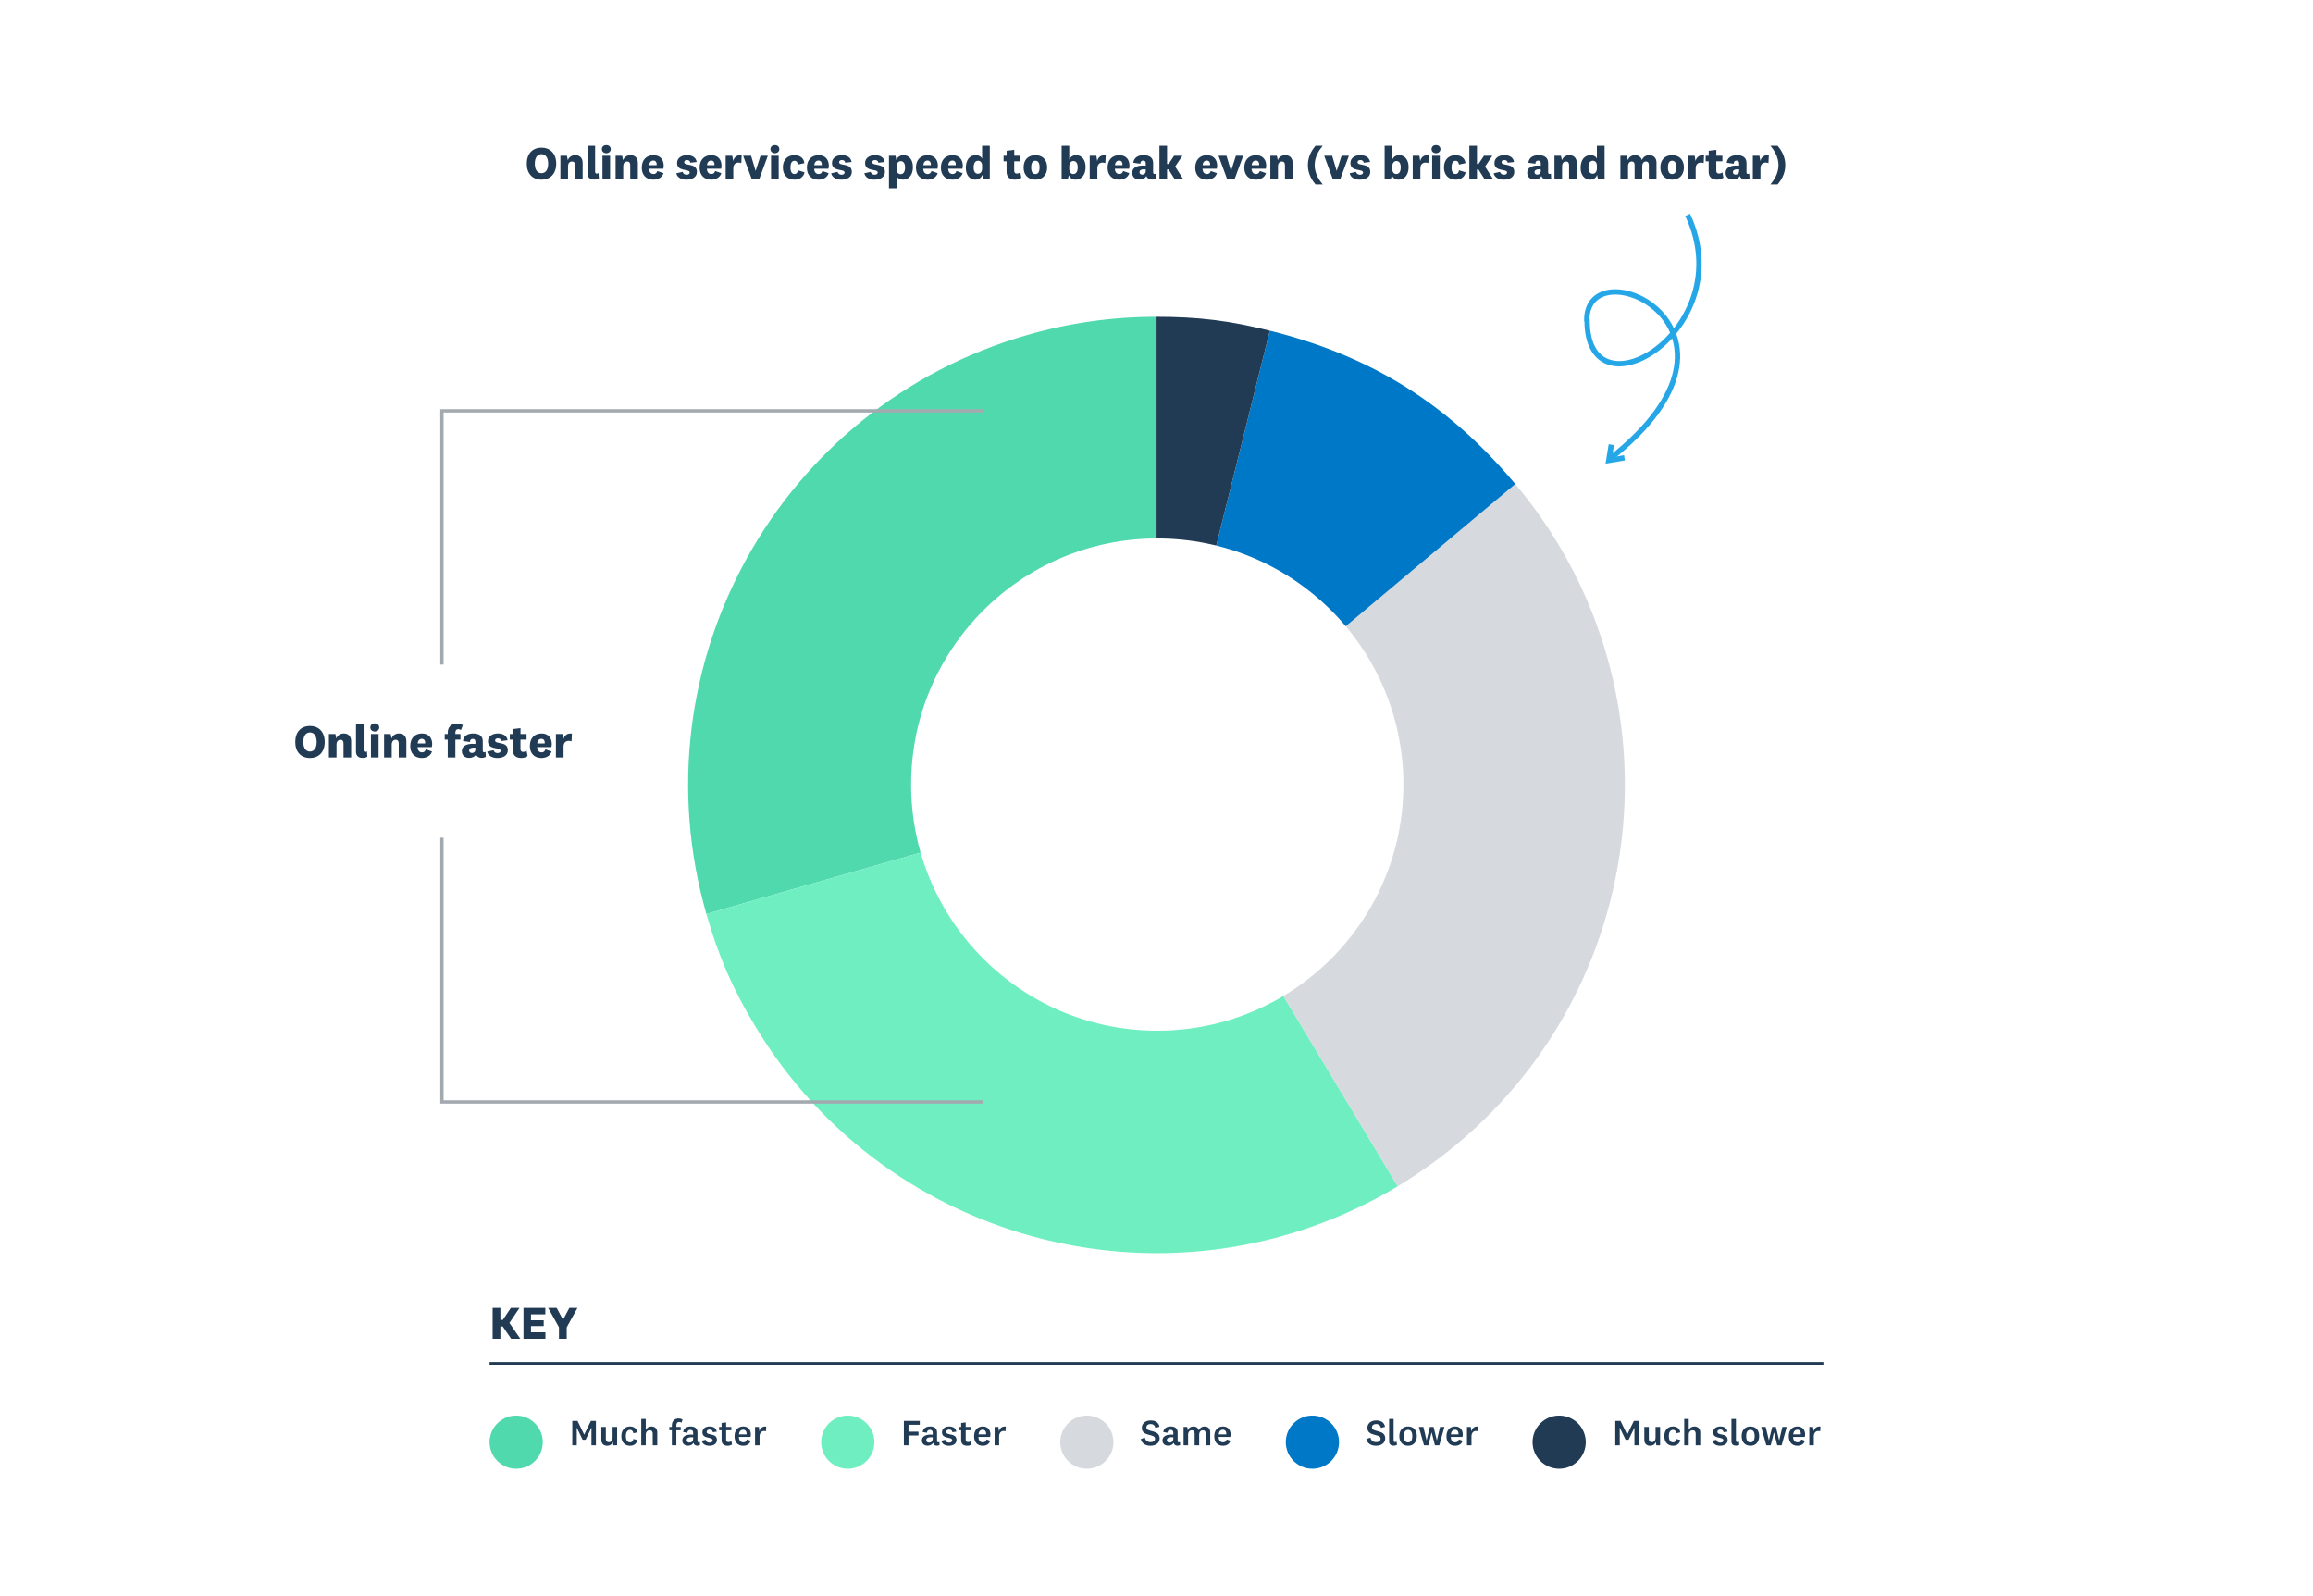 <svg width="1200" height="828" viewBox="0 0 1200 828" fill="none" xmlns="http://www.w3.org/2000/svg">
<rect width="1200" height="828" fill="white"/>
<g filter="url(#filter0_d_70_97)">
<path d="M600.028 403.884L366.475 470.837C329.487 341.895 404.07 207.387 533.058 170.409C554.825 164.128 577.372 160.96 600.028 161V403.884Z" fill="#51D9AE"/>
<path d="M600.029 403.883L725.166 612.082C610.146 681.172 460.877 643.967 391.766 528.982C379.95 509.327 372.8 492.891 366.477 470.836L600.029 403.883Z" fill="#6FEFC1"/>
<path d="M600.029 403.883L786.152 247.758C872.405 350.517 858.996 503.722 756.206 589.949C746.424 598.088 736.049 605.486 725.167 612.083L600.029 403.883Z" fill="#D6DADE"/>
<path fill-rule="evenodd" clip-rule="evenodd" d="M600.029 403.883L658.809 168.208C711.408 181.317 751.304 206.24 786.152 247.758L600.029 403.883Z" fill="#0078C8"/>
<path fill-rule="evenodd" clip-rule="evenodd" d="M600.029 403.883V161C621.632 161 637.844 162.991 658.809 168.215L600.029 403.883Z" fill="#213B55"/>
</g>
<path d="M269.936 694.558L264.296 686.326L269.528 678.526H265.04L260.864 684.766H259.616V678.526H255.584V694.558H259.616V688.15H260.816L265.184 694.558H269.936ZM282.968 691.198H275.48V687.982H282.08V684.958H275.48V681.886H282.92V678.526H271.592V694.558H282.968V691.198ZM292.085 684.67L288.797 678.526H284.405L289.997 688.606V694.558H294.029V688.606L299.597 678.526H295.397L292.133 684.67H292.085Z" fill="#213B55"/>
<path d="M280.919 76.615C276.263 76.615 273.287 79.783 273.287 84.919C273.287 90.055 276.263 93.223 280.919 93.223C285.575 93.223 288.575 90.055 288.575 84.919C288.575 79.783 285.575 76.615 280.919 76.615ZM280.919 79.975C283.151 79.975 284.399 81.895 284.399 84.919C284.399 87.943 283.151 89.863 280.919 89.863C278.687 89.863 277.463 87.943 277.463 84.919C277.463 81.895 278.687 79.975 280.919 79.975ZM294.124 80.791H290.74V92.935H294.7V86.359C294.7 84.511 295.636 83.791 296.74 83.791C297.892 83.791 298.324 84.511 298.324 85.711V92.935H302.284V84.439C302.284 81.847 300.676 80.503 298.492 80.503C296.668 80.503 295.204 81.439 294.604 83.119L294.124 80.791ZM310.51 89.767C310.198 89.983 309.934 90.079 309.598 90.079C309.046 90.079 308.758 89.767 308.758 89.047V75.607H304.798V89.911C304.798 92.359 306.43 93.175 308.134 93.175C309.238 93.175 310.15 92.911 310.702 92.575L310.51 89.767ZM316.857 77.383C316.857 76.015 315.753 75.247 314.553 75.247C313.353 75.247 312.249 76.015 312.249 77.383C312.249 78.727 313.353 79.495 314.553 79.495C315.753 79.495 316.857 78.727 316.857 77.383ZM312.561 80.791V92.935H316.521V80.791H312.561ZM322.765 80.791H319.381V92.935H323.341V86.359C323.341 84.511 324.277 83.791 325.381 83.791C326.533 83.791 326.965 84.511 326.965 85.711V92.935H330.925V84.439C330.925 81.847 329.317 80.503 327.133 80.503C325.309 80.503 323.845 81.439 323.245 83.119L322.765 80.791ZM339.03 90.295C337.686 90.295 336.774 89.287 336.75 87.559H344.118C344.238 87.151 344.334 86.455 344.334 85.951C344.334 82.951 342.606 80.503 339.054 80.503C335.262 80.503 332.958 83.023 332.958 86.983C332.958 90.895 335.31 93.223 338.958 93.223C341.31 93.223 343.494 92.191 344.238 89.839L341.022 88.735C340.71 89.815 340.014 90.295 339.03 90.295ZM336.798 85.687C336.918 84.199 337.734 83.287 338.958 83.287C340.086 83.287 340.686 84.151 340.686 85.135C340.686 85.327 340.686 85.519 340.638 85.687H336.798ZM350.858 89.911C351.386 92.143 353.498 93.223 356.138 93.223C359.306 93.223 361.562 91.807 361.562 89.167C361.562 84.319 354.962 86.311 354.962 84.175C354.962 83.455 355.514 83.023 356.426 83.023C357.458 83.023 358.058 83.575 358.154 84.415L361.442 84.031C361.082 81.775 359.282 80.503 356.402 80.503C353.57 80.503 351.266 81.919 351.266 84.583C351.266 89.287 357.818 87.391 357.818 89.503C357.818 90.271 357.17 90.655 356.162 90.655C355.154 90.655 354.338 90.055 354.17 89.167L350.858 89.911ZM369.03 90.295C367.686 90.295 366.774 89.287 366.75 87.559H374.118C374.238 87.151 374.334 86.455 374.334 85.951C374.334 82.951 372.606 80.503 369.054 80.503C365.262 80.503 362.958 83.023 362.958 86.983C362.958 90.895 365.31 93.223 368.958 93.223C371.31 93.223 373.494 92.191 374.238 89.839L371.022 88.735C370.71 89.815 370.014 90.295 369.03 90.295ZM366.798 85.687C366.918 84.199 367.734 83.287 368.958 83.287C370.086 83.287 370.686 84.151 370.686 85.135C370.686 85.327 370.686 85.519 370.638 85.687H366.798ZM384.779 80.599C382.475 80.191 380.843 81.487 380.363 83.551L379.907 80.791H376.475V92.935H380.435V87.343C380.435 85.279 381.635 84.343 383.075 84.343C383.651 84.343 384.203 84.439 384.587 84.607L384.779 80.599ZM391.998 88.615L389.67 80.791H385.542L390.006 92.935H393.894L398.358 80.791H394.566L392.046 88.615H391.998ZM404.325 77.383C404.325 76.015 403.221 75.247 402.021 75.247C400.821 75.247 399.717 76.015 399.717 77.383C399.717 78.727 400.821 79.495 402.021 79.495C403.221 79.495 404.325 78.727 404.325 77.383ZM400.029 80.791V92.935H403.989V80.791H400.029ZM406.154 86.863C406.154 90.823 408.53 93.223 412.226 93.223C414.938 93.223 416.93 91.783 417.386 89.407L413.954 88.351C413.834 89.575 413.186 90.295 412.202 90.295C410.786 90.295 410.09 89.047 410.09 86.863C410.09 84.799 410.738 83.407 412.202 83.407C413.306 83.407 413.81 84.271 413.906 85.375L417.314 84.631C417.074 82.159 415.154 80.503 412.13 80.503C408.53 80.503 406.154 82.903 406.154 86.863ZM424.694 90.295C423.35 90.295 422.438 89.287 422.414 87.559H429.782C429.902 87.151 429.998 86.455 429.998 85.951C429.998 82.951 428.27 80.503 424.718 80.503C420.926 80.503 418.622 83.023 418.622 86.983C418.622 90.895 420.974 93.223 424.622 93.223C426.974 93.223 429.158 92.191 429.902 89.839L426.686 88.735C426.374 89.815 425.678 90.295 424.694 90.295ZM422.462 85.687C422.582 84.199 423.398 83.287 424.622 83.287C425.75 83.287 426.35 84.151 426.35 85.135C426.35 85.327 426.35 85.519 426.302 85.687H422.462ZM431.225 89.911C431.753 92.143 433.865 93.223 436.505 93.223C439.673 93.223 441.929 91.807 441.929 89.167C441.929 84.319 435.329 86.311 435.329 84.175C435.329 83.455 435.881 83.023 436.793 83.023C437.825 83.023 438.425 83.575 438.521 84.415L441.809 84.031C441.449 81.775 439.649 80.503 436.769 80.503C433.937 80.503 431.633 81.919 431.633 84.583C431.633 89.287 438.185 87.391 438.185 89.503C438.185 90.271 437.537 90.655 436.529 90.655C435.521 90.655 434.705 90.055 434.537 89.167L431.225 89.911ZM448.405 89.911C448.933 92.143 451.045 93.223 453.685 93.223C456.853 93.223 459.109 91.807 459.109 89.167C459.109 84.319 452.509 86.311 452.509 84.175C452.509 83.455 453.061 83.023 453.973 83.023C455.005 83.023 455.605 83.575 455.701 84.415L458.989 84.031C458.629 81.775 456.829 80.503 453.949 80.503C451.117 80.503 448.813 81.919 448.813 84.583C448.813 89.287 455.365 87.391 455.365 89.503C455.365 90.271 454.717 90.655 453.709 90.655C452.701 90.655 451.885 90.055 451.717 89.167L448.405 89.911ZM465.161 86.431C465.161 84.583 466.145 83.599 467.297 83.599C468.689 83.599 469.553 84.703 469.553 86.863C469.553 89.119 468.713 90.367 467.249 90.367C466.121 90.367 465.161 89.551 465.161 87.823V86.431ZM464.585 80.791H461.201V97.687H465.161V91.447C465.689 92.479 466.889 93.223 468.497 93.223C471.545 93.223 473.633 90.727 473.633 86.695C473.633 83.047 471.809 80.503 468.713 80.503C466.913 80.503 465.497 81.583 465.041 83.023L464.585 80.791ZM481.272 90.295C479.928 90.295 479.016 89.287 478.992 87.559H486.36C486.48 87.151 486.576 86.455 486.576 85.951C486.576 82.951 484.848 80.503 481.296 80.503C477.504 80.503 475.2 83.023 475.2 86.983C475.2 90.895 477.552 93.223 481.2 93.223C483.552 93.223 485.736 92.191 486.48 89.839L483.264 88.735C482.952 89.815 482.256 90.295 481.272 90.295ZM479.04 85.687C479.16 84.199 479.976 83.287 481.2 83.287C482.328 83.287 482.928 84.151 482.928 85.135C482.928 85.327 482.928 85.519 482.88 85.687H479.04ZM494.21 90.295C492.866 90.295 491.954 89.287 491.93 87.559H499.298C499.418 87.151 499.514 86.455 499.514 85.951C499.514 82.951 497.786 80.503 494.234 80.503C490.442 80.503 488.138 83.023 488.138 86.983C488.138 90.895 490.49 93.223 494.138 93.223C496.49 93.223 498.674 92.191 499.418 89.839L496.202 88.735C495.89 89.815 495.194 90.295 494.21 90.295ZM491.978 85.687C492.098 84.199 492.914 83.287 494.138 83.287C495.266 83.287 495.866 84.151 495.866 85.135C495.866 85.327 495.866 85.519 495.818 85.687H491.978ZM509.523 87.343C509.523 89.239 508.539 90.151 507.363 90.151C505.995 90.151 505.131 89.047 505.131 86.983C505.131 84.583 505.995 83.383 507.435 83.383C508.491 83.383 509.523 84.199 509.523 85.903V87.343ZM510.075 92.935H513.507V75.607H509.523V82.351C509.091 81.247 507.891 80.503 506.187 80.503C503.139 80.503 501.075 82.879 501.075 87.127C501.075 90.991 503.235 93.223 505.947 93.223C507.699 93.223 509.115 92.359 509.619 90.703L510.075 92.935ZM529.373 89.431C528.749 89.863 528.197 90.055 527.549 90.055C526.685 90.055 526.181 89.599 526.181 88.591V83.695H529.349V80.791H526.205V77.743L522.245 78.223V80.791H520.661V83.695H522.221V89.119C522.221 91.975 523.997 93.223 526.565 93.223C527.837 93.223 529.013 92.863 529.877 92.215L529.373 89.431ZM543.268 86.863C543.268 82.783 540.796 80.503 537.172 80.503C533.524 80.503 531.052 82.783 531.052 86.863C531.052 90.919 533.524 93.223 537.172 93.223C540.796 93.223 543.268 90.919 543.268 86.863ZM539.332 86.863C539.332 89.095 538.66 90.319 537.172 90.319C535.66 90.319 534.988 89.095 534.988 86.863C534.988 84.631 535.66 83.383 537.172 83.383C538.66 83.383 539.332 84.631 539.332 86.863ZM554.739 75.607H550.779V92.935H554.019L554.523 90.895C555.027 92.359 556.371 93.223 558.027 93.223C561.123 93.223 563.211 90.727 563.211 86.695C563.211 83.047 561.387 80.503 558.291 80.503C556.587 80.503 555.219 81.439 554.739 82.879V75.607ZM554.739 86.383C554.739 84.487 555.723 83.527 556.875 83.527C558.267 83.527 559.131 84.631 559.131 86.791C559.131 89.071 558.291 90.295 556.827 90.295C555.699 90.295 554.739 89.479 554.739 87.607V86.383ZM573.661 80.599C571.357 80.191 569.725 81.487 569.245 83.551L568.789 80.791H565.357V92.935H569.317V87.343C569.317 85.279 570.517 84.343 571.957 84.343C572.533 84.343 573.085 84.439 573.469 84.607L573.661 80.599ZM580.694 90.295C579.35 90.295 578.438 89.287 578.414 87.559H585.782C585.902 87.151 585.998 86.455 585.998 85.951C585.998 82.951 584.27 80.503 580.718 80.503C576.926 80.503 574.622 83.023 574.622 86.983C574.622 90.895 576.974 93.223 580.622 93.223C582.974 93.223 585.158 92.191 585.902 89.839L582.686 88.735C582.374 89.815 581.678 90.295 580.694 90.295ZM578.462 85.687C578.582 84.199 579.398 83.287 580.622 83.287C581.75 83.287 582.35 84.151 582.35 85.135C582.35 85.327 582.35 85.519 582.302 85.687H578.462ZM598.243 84.583C598.243 82.015 596.683 80.503 593.227 80.503C590.155 80.503 588.211 82.015 587.995 84.439L591.619 84.943C591.619 83.911 592.123 83.311 593.059 83.311C593.971 83.311 594.427 83.839 594.427 84.727V85.951C594.019 85.927 593.395 85.879 592.915 85.879C589.483 85.879 587.395 87.223 587.395 89.647C587.395 91.879 588.955 93.175 591.235 93.175C592.843 93.175 594.235 92.455 594.739 91.279C594.835 91.591 594.955 91.855 595.147 92.071C595.675 92.767 596.539 93.175 597.643 93.175C598.459 93.175 599.275 92.959 599.827 92.575L599.683 90.007C599.491 90.175 599.275 90.271 599.011 90.271C598.579 90.271 598.243 90.031 598.243 89.407V84.583ZM594.427 88.615C594.427 90.079 593.515 90.607 592.627 90.607C591.715 90.607 591.187 90.103 591.187 89.335C591.187 88.351 592.003 87.847 593.587 87.847C593.899 87.847 594.211 87.871 594.427 87.895V88.615ZM609.681 86.407L613.449 80.791H609.129L606.273 85.063H605.481V75.607H601.521V92.935H605.481V87.919H606.249L609.393 92.935H613.833L609.681 86.407ZM626.163 90.295C624.819 90.295 623.907 89.287 623.883 87.559H631.251C631.371 87.151 631.467 86.455 631.467 85.951C631.467 82.951 629.739 80.503 626.187 80.503C622.395 80.503 620.091 83.023 620.091 86.983C620.091 90.895 622.443 93.223 626.091 93.223C628.443 93.223 630.627 92.191 631.371 89.839L628.155 88.735C627.843 89.815 627.147 90.295 626.163 90.295ZM623.931 85.687C624.051 84.199 624.867 83.287 626.091 83.287C627.219 83.287 627.819 84.151 627.819 85.135C627.819 85.327 627.819 85.519 627.771 85.687H623.931ZM638.631 88.615L636.303 80.791H632.175L636.639 92.935H640.527L644.991 80.791H641.199L638.679 88.615H638.631ZM651.616 90.295C650.272 90.295 649.36 89.287 649.336 87.559H656.704C656.824 87.151 656.92 86.455 656.92 85.951C656.92 82.951 655.192 80.503 651.64 80.503C647.848 80.503 645.544 83.023 645.544 86.983C645.544 90.895 647.896 93.223 651.544 93.223C653.896 93.223 656.08 92.191 656.824 89.839L653.608 88.735C653.296 89.815 652.6 90.295 651.616 90.295ZM649.384 85.687C649.504 84.199 650.32 83.287 651.544 83.287C652.672 83.287 653.272 84.151 653.272 85.135C653.272 85.327 653.272 85.519 653.224 85.687H649.384ZM662.445 80.791H659.061V92.935H663.021V86.359C663.021 84.511 663.957 83.791 665.061 83.791C666.213 83.791 666.645 84.511 666.645 85.711V92.935H670.605V84.439C670.605 81.847 668.997 80.503 666.813 80.503C664.989 80.503 663.525 81.439 662.925 83.119L662.445 80.791ZM678.533 85.663C678.533 90.583 681.053 93.967 682.517 95.719H686.237C684.269 93.343 682.061 89.935 682.061 85.663C682.061 81.391 684.269 77.983 686.237 75.607H682.517C681.053 77.359 678.533 80.743 678.533 85.663ZM693.451 88.615L691.123 80.791H686.995L691.459 92.935H695.347L699.811 80.791H696.019L693.499 88.615H693.451ZM700.194 89.911C700.722 92.143 702.834 93.223 705.474 93.223C708.642 93.223 710.898 91.807 710.898 89.167C710.898 84.319 704.298 86.311 704.298 84.175C704.298 83.455 704.85 83.023 705.762 83.023C706.794 83.023 707.394 83.575 707.49 84.415L710.778 84.031C710.418 81.775 708.618 80.503 705.738 80.503C702.906 80.503 700.602 81.919 700.602 84.583C700.602 89.287 707.154 87.391 707.154 89.503C707.154 90.271 706.506 90.655 705.498 90.655C704.49 90.655 703.674 90.055 703.506 89.167L700.194 89.911ZM722.317 75.607H718.357V92.935H721.597L722.101 90.895C722.605 92.359 723.949 93.223 725.605 93.223C728.701 93.223 730.789 90.727 730.789 86.695C730.789 83.047 728.965 80.503 725.869 80.503C724.165 80.503 722.797 81.439 722.317 82.879V75.607ZM722.317 86.383C722.317 84.487 723.301 83.527 724.453 83.527C725.845 83.527 726.709 84.631 726.709 86.791C726.709 89.071 725.869 90.295 724.405 90.295C723.277 90.295 722.317 89.479 722.317 87.607V86.383ZM741.24 80.599C738.936 80.191 737.304 81.487 736.824 83.551L736.368 80.791H732.936V92.935H736.896V87.343C736.896 85.279 738.096 84.343 739.536 84.343C740.112 84.343 740.664 84.439 741.048 84.607L741.24 80.599ZM747.31 77.383C747.31 76.015 746.206 75.247 745.006 75.247C743.806 75.247 742.702 76.015 742.702 77.383C742.702 78.727 743.806 79.495 745.006 79.495C746.206 79.495 747.31 78.727 747.31 77.383ZM743.014 80.791V92.935H746.974V80.791H743.014ZM749.138 86.863C749.138 90.823 751.514 93.223 755.21 93.223C757.922 93.223 759.914 91.783 760.37 89.407L756.938 88.351C756.818 89.575 756.17 90.295 755.186 90.295C753.77 90.295 753.074 89.047 753.074 86.863C753.074 84.799 753.722 83.407 755.186 83.407C756.29 83.407 756.794 84.271 756.89 85.375L760.298 84.631C760.058 82.159 758.138 80.503 755.114 80.503C751.514 80.503 749.138 82.903 749.138 86.863ZM770.463 86.407L774.231 80.791H769.911L767.055 85.063H766.263V75.607H762.303V92.935H766.263V87.919H767.031L770.175 92.935H774.615L770.463 86.407ZM774.912 89.911C775.44 92.143 777.552 93.223 780.192 93.223C783.36 93.223 785.616 91.807 785.616 89.167C785.616 84.319 779.016 86.311 779.016 84.175C779.016 83.455 779.568 83.023 780.48 83.023C781.512 83.023 782.112 83.575 782.208 84.415L785.496 84.031C785.136 81.775 783.336 80.503 780.456 80.503C777.624 80.503 775.32 81.919 775.32 84.583C775.32 89.287 781.872 87.391 781.872 89.503C781.872 90.271 781.224 90.655 780.216 90.655C779.208 90.655 778.392 90.055 778.224 89.167L774.912 89.911ZM803.18 84.583C803.18 82.015 801.62 80.503 798.164 80.503C795.092 80.503 793.148 82.015 792.932 84.439L796.556 84.943C796.556 83.911 797.06 83.311 797.996 83.311C798.908 83.311 799.364 83.839 799.364 84.727V85.951C798.956 85.927 798.332 85.879 797.852 85.879C794.42 85.879 792.332 87.223 792.332 89.647C792.332 91.879 793.892 93.175 796.172 93.175C797.78 93.175 799.172 92.455 799.676 91.279C799.772 91.591 799.892 91.855 800.084 92.071C800.612 92.767 801.476 93.175 802.58 93.175C803.396 93.175 804.212 92.959 804.764 92.575L804.62 90.007C804.428 90.175 804.212 90.271 803.948 90.271C803.516 90.271 803.18 90.031 803.18 89.407V84.583ZM799.364 88.615C799.364 90.079 798.452 90.607 797.564 90.607C796.652 90.607 796.124 90.103 796.124 89.335C796.124 88.351 796.94 87.847 798.524 87.847C798.836 87.847 799.148 87.871 799.364 87.895V88.615ZM809.843 80.791H806.459V92.935H810.419V86.359C810.419 84.511 811.355 83.791 812.459 83.791C813.611 83.791 814.043 84.511 814.043 85.711V92.935H818.003V84.439C818.003 81.847 816.395 80.503 814.211 80.503C812.387 80.503 810.923 81.439 810.323 83.119L809.843 80.791ZM828.484 87.343C828.484 89.239 827.5 90.151 826.324 90.151C824.956 90.151 824.092 89.047 824.092 86.983C824.092 84.583 824.956 83.383 826.396 83.383C827.452 83.383 828.484 84.199 828.484 85.903V87.343ZM829.036 92.935H832.468V75.607H828.484V82.351C828.052 81.247 826.852 80.503 825.148 80.503C822.1 80.503 820.036 82.879 820.036 87.127C820.036 90.991 822.196 93.223 824.908 93.223C826.66 93.223 828.076 92.359 828.58 90.703L829.036 92.935ZM851.838 83.071C851.358 81.391 849.99 80.503 848.262 80.503C846.558 80.503 845.094 81.415 844.542 83.119L844.062 80.791H840.678V92.935H844.638V86.335C844.638 84.511 845.502 83.791 846.51 83.791C847.662 83.791 848.046 84.487 848.046 85.687V92.935H852.006V86.335C852.006 84.511 852.894 83.791 853.878 83.791C855.054 83.791 855.414 84.487 855.414 85.687V92.935H859.398V84.391C859.398 81.799 857.79 80.503 855.63 80.503C853.902 80.503 852.438 81.439 851.838 83.071ZM873.62 86.863C873.62 82.783 871.148 80.503 867.524 80.503C863.876 80.503 861.404 82.783 861.404 86.863C861.404 90.919 863.876 93.223 867.524 93.223C871.148 93.223 873.62 90.919 873.62 86.863ZM869.684 86.863C869.684 89.095 869.012 90.319 867.524 90.319C866.012 90.319 865.34 89.095 865.34 86.863C865.34 84.631 866.012 83.383 867.524 83.383C869.012 83.383 869.684 84.631 869.684 86.863ZM884.068 80.599C881.764 80.191 880.132 81.487 879.652 83.551L879.196 80.791H875.764V92.935H879.724V87.343C879.724 85.279 880.924 84.343 882.364 84.343C882.94 84.343 883.492 84.439 883.876 84.607L884.068 80.599ZM893.615 89.431C892.991 89.863 892.439 90.055 891.791 90.055C890.927 90.055 890.423 89.599 890.423 88.591V83.695H893.591V80.791H890.447V77.743L886.487 78.223V80.791H884.903V83.695H886.463V89.119C886.463 91.975 888.239 93.223 890.807 93.223C892.079 93.223 893.255 92.863 894.119 92.215L893.615 89.431ZM906.094 84.583C906.094 82.015 904.534 80.503 901.078 80.503C898.006 80.503 896.062 82.015 895.846 84.439L899.47 84.943C899.47 83.911 899.974 83.311 900.91 83.311C901.822 83.311 902.278 83.839 902.278 84.727V85.951C901.87 85.927 901.246 85.879 900.766 85.879C897.334 85.879 895.246 87.223 895.246 89.647C895.246 91.879 896.806 93.175 899.086 93.175C900.694 93.175 902.086 92.455 902.59 91.279C902.686 91.591 902.806 91.855 902.998 92.071C903.526 92.767 904.39 93.175 905.494 93.175C906.31 93.175 907.126 92.959 907.678 92.575L907.534 90.007C907.342 90.175 907.126 90.271 906.862 90.271C906.43 90.271 906.094 90.031 906.094 89.407V84.583ZM902.278 88.615C902.278 90.079 901.366 90.607 900.478 90.607C899.566 90.607 899.038 90.103 899.038 89.335C899.038 88.351 899.854 87.847 901.438 87.847C901.75 87.847 902.062 87.871 902.278 87.895V88.615ZM917.677 80.599C915.373 80.191 913.741 81.487 913.261 83.551L912.805 80.791H909.373V92.935H913.333V87.343C913.333 85.279 914.533 84.343 915.973 84.343C916.549 84.343 917.101 84.439 917.485 84.607L917.677 80.599ZM922.235 75.607H918.515C920.483 77.983 922.691 81.391 922.691 85.663C922.691 89.935 920.483 93.343 918.515 95.719H922.235C923.699 93.967 926.219 90.583 926.219 85.663C926.219 80.743 923.699 77.359 922.235 75.607Z" fill="#213B55"/>
<line x1="254" y1="707.31" x2="946" y2="707.31" stroke="#213B55" stroke-width="1.381"/>
<path d="M875.54 111.464C903.456 170.749 823.386 218.64 823.386 166.177L823.236 166.027C823.236 127.279 920.415 170.749 835.468 237.827" stroke="#25A7E7" stroke-width="2.761" stroke-miterlimit="10"/>
<path d="M835.965 230.67L834.651 238.851L842.798 237.504" stroke="#25A7E7" stroke-width="2.761" stroke-miterlimit="10"/>
<g filter="url(#filter1_d_70_97)">
<circle cx="267.805" cy="744.641" r="13.805" fill="#51D9AE"/>
</g>
<path d="M306.835 740.697H306.873L306.854 743.11V749.836H309.172V737.144H306.569L303.111 744.25H303.073L299.615 737.144H296.917V749.836H299.235V743.11L299.216 740.697H299.254L302.275 746.948H303.814L306.835 740.697ZM318.211 749.836H320.168V740.279H317.812V745.675C317.812 747.442 316.938 748.202 315.855 748.202C314.867 748.202 314.316 747.556 314.316 746.454V740.279H311.979V746.986C311.979 749.076 313.366 750.064 314.943 750.064C316.406 750.064 317.489 749.399 317.926 748.05L318.211 749.836ZM322.357 745.067C322.357 748.183 324.124 750.064 326.879 750.064C328.912 750.064 330.337 748.943 330.66 747.081L328.589 746.53C328.494 747.575 327.867 748.297 326.879 748.297C325.416 748.297 324.694 747.024 324.694 745.067C324.694 743.129 325.416 741.818 326.86 741.818C327.924 741.818 328.494 742.597 328.57 743.566L330.622 743.129C330.432 741.286 329.007 740.051 326.841 740.051C324.124 740.051 322.357 741.932 322.357 745.067ZM335.025 736.118H332.688V749.836H335.025V744.478C335.025 742.711 335.956 742.027 337.077 742.027C338.16 742.027 338.635 742.73 338.635 743.794V749.836H340.991V743.148C340.991 741.153 339.756 740.051 338.008 740.051C336.678 740.051 335.576 740.678 335.025 741.875V736.118ZM348.561 742.027V749.836H350.898V742.027H353.159V740.279H350.898V739.481C350.898 738.36 351.392 737.695 352.342 737.695C352.874 737.695 353.197 737.828 353.558 738.132L354.128 736.441C353.539 736.118 352.893 735.89 352.057 735.89C349.986 735.89 348.561 737.277 348.561 739.462V740.279H347.25V742.027H348.561ZM361.857 743.129C361.857 741.115 360.622 740.051 358.247 740.051C356.119 740.051 354.618 741.115 354.428 742.958L356.632 743.3C356.651 742.369 357.145 741.799 358.133 741.799C359.121 741.799 359.615 742.35 359.615 743.262V744.326C359.273 744.288 358.855 744.269 358.57 744.269C355.587 744.269 353.991 745.409 353.991 747.309C353.991 749.038 355.245 750.026 356.993 750.026C358.228 750.026 359.368 749.475 359.748 748.468C359.824 748.734 359.919 748.962 360.033 749.171C360.394 749.722 361.002 750.026 361.8 750.026C362.294 750.026 362.826 749.893 363.168 749.665L363.073 748.069C362.94 748.183 362.731 748.259 362.522 748.259C362.123 748.259 361.857 748.069 361.857 747.518V743.129ZM359.615 746.34C359.615 747.841 358.665 748.43 357.715 748.43C356.803 748.43 356.271 747.917 356.271 747.157C356.271 746.112 357.164 745.618 358.836 745.618C359.121 745.618 359.406 745.656 359.615 745.675V746.34ZM364.062 747.442C364.404 749.152 366 750.064 368.033 750.064C370.294 750.064 371.947 749 371.947 747.043C371.947 743.205 366.627 744.972 366.627 742.882C366.627 742.103 367.197 741.647 368.147 741.647C369.173 741.647 369.724 742.198 369.8 743.015L371.833 742.768C371.605 741.02 370.313 740.051 368.128 740.051C366.057 740.051 364.423 741.153 364.423 743.091C364.423 746.815 369.724 745.143 369.724 747.252C369.724 748.05 369.059 748.449 368.052 748.449C367.026 748.449 366.228 747.841 366.095 746.948L364.062 747.442ZM379.461 747.651C378.929 747.993 378.511 748.145 377.941 748.145C377.2 748.145 376.725 747.765 376.725 746.853V742.027H379.404V740.279H376.725V737.942L374.369 738.246V740.279H373.077V742.027H374.369V747.138C374.369 749.152 375.604 750.064 377.504 750.064C378.34 750.064 379.176 749.817 379.784 749.38L379.461 747.651ZM385.605 748.278C384.218 748.278 383.382 747.233 383.325 745.466H389.367C389.462 745.2 389.557 744.687 389.557 744.193C389.557 741.875 388.208 740.051 385.605 740.051C382.831 740.051 381.083 742.008 381.083 745.124C381.083 748.278 382.831 750.064 385.586 750.064C387.353 750.064 388.949 749.285 389.462 747.423L387.524 746.796C387.258 747.841 386.574 748.278 385.605 748.278ZM383.363 744.174C383.515 742.654 384.313 741.742 385.567 741.742C386.726 741.742 387.334 742.635 387.334 743.699C387.334 743.832 387.334 744.022 387.315 744.174H383.363ZM397.524 740.127C395.719 739.785 394.37 740.925 393.971 742.597L393.705 740.279H391.729V749.836H394.066V745.219C394.066 743.357 395.092 742.388 396.422 742.388C396.764 742.388 397.163 742.445 397.391 742.521L397.524 740.127Z" fill="#213B55"/>
<g filter="url(#filter2_d_70_97)">
<circle cx="439.831" cy="744.641" r="13.805" fill="#6FEFC1"/>
</g>
<path d="M471.336 749.836V744.725H476.523V742.749H471.336V739.177H477.188V737.144H468.942V749.836H471.336ZM486.141 743.129C486.141 741.115 484.906 740.051 482.531 740.051C480.403 740.051 478.902 741.115 478.712 742.958L480.916 743.3C480.935 742.369 481.429 741.799 482.417 741.799C483.405 741.799 483.899 742.35 483.899 743.262V744.326C483.557 744.288 483.139 744.269 482.854 744.269C479.871 744.269 478.275 745.409 478.275 747.309C478.275 749.038 479.529 750.026 481.277 750.026C482.512 750.026 483.652 749.475 484.032 748.468C484.108 748.734 484.203 748.962 484.317 749.171C484.678 749.722 485.286 750.026 486.084 750.026C486.578 750.026 487.11 749.893 487.452 749.665L487.357 748.069C487.224 748.183 487.015 748.259 486.806 748.259C486.407 748.259 486.141 748.069 486.141 747.518V743.129ZM483.899 746.34C483.899 747.841 482.949 748.43 481.999 748.43C481.087 748.43 480.555 747.917 480.555 747.157C480.555 746.112 481.448 745.618 483.12 745.618C483.405 745.618 483.69 745.656 483.899 745.675V746.34ZM488.346 747.442C488.688 749.152 490.284 750.064 492.317 750.064C494.578 750.064 496.231 749 496.231 747.043C496.231 743.205 490.911 744.972 490.911 742.882C490.911 742.103 491.481 741.647 492.431 741.647C493.457 741.647 494.008 742.198 494.084 743.015L496.117 742.768C495.889 741.02 494.597 740.051 492.412 740.051C490.341 740.051 488.707 741.153 488.707 743.091C488.707 746.815 494.008 745.143 494.008 747.252C494.008 748.05 493.343 748.449 492.336 748.449C491.31 748.449 490.512 747.841 490.379 746.948L488.346 747.442ZM503.745 747.651C503.213 747.993 502.795 748.145 502.225 748.145C501.484 748.145 501.009 747.765 501.009 746.853V742.027H503.688V740.279H501.009V737.942L498.653 738.246V740.279H497.361V742.027H498.653V747.138C498.653 749.152 499.888 750.064 501.788 750.064C502.624 750.064 503.46 749.817 504.068 749.38L503.745 747.651ZM509.889 748.278C508.502 748.278 507.666 747.233 507.609 745.466H513.651C513.746 745.2 513.841 744.687 513.841 744.193C513.841 741.875 512.492 740.051 509.889 740.051C507.115 740.051 505.367 742.008 505.367 745.124C505.367 748.278 507.115 750.064 509.87 750.064C511.637 750.064 513.233 749.285 513.746 747.423L511.808 746.796C511.542 747.841 510.858 748.278 509.889 748.278ZM507.647 744.174C507.799 742.654 508.597 741.742 509.851 741.742C511.01 741.742 511.618 742.635 511.618 743.699C511.618 743.832 511.618 744.022 511.599 744.174H507.647ZM521.808 740.127C520.003 739.785 518.654 740.925 518.255 742.597L517.989 740.279H516.013V749.836H518.35V745.219C518.35 743.357 519.376 742.388 520.706 742.388C521.048 742.388 521.447 742.445 521.675 742.521L521.808 740.127Z" fill="#213B55"/>
<g filter="url(#filter3_d_70_97)">
<circle cx="563.858" cy="744.641" r="13.805" fill="#D6DADE"/>
</g>
<path d="M596.884 750.064C599.449 750.064 601.634 748.734 601.634 746.264C601.634 741.381 594.756 743.338 594.756 740.545C594.756 739.5 595.611 738.778 596.96 738.778C598.233 738.778 599.202 739.519 599.373 740.773L601.539 740.222C601.159 737.961 599.43 736.916 596.941 736.916C594.433 736.916 592.381 738.379 592.381 740.735C592.381 745.485 599.24 743.623 599.24 746.397C599.24 747.613 598.195 748.183 596.903 748.183C595.421 748.183 594.205 747.309 593.958 745.808L591.849 746.606C592.324 748.772 594.224 750.064 596.884 750.064ZM610.966 743.129C610.966 741.115 609.731 740.051 607.356 740.051C605.228 740.051 603.727 741.115 603.537 742.958L605.741 743.3C605.76 742.369 606.254 741.799 607.242 741.799C608.23 741.799 608.724 742.35 608.724 743.262V744.326C608.382 744.288 607.964 744.269 607.679 744.269C604.696 744.269 603.1 745.409 603.1 747.309C603.1 749.038 604.354 750.026 606.102 750.026C607.337 750.026 608.477 749.475 608.857 748.468C608.933 748.734 609.028 748.962 609.142 749.171C609.503 749.722 610.111 750.026 610.909 750.026C611.403 750.026 611.935 749.893 612.277 749.665L612.182 748.069C612.049 748.183 611.84 748.259 611.631 748.259C611.232 748.259 610.966 748.069 610.966 747.518V743.129ZM608.724 746.34C608.724 747.841 607.774 748.43 606.824 748.43C605.912 748.43 605.38 747.917 605.38 747.157C605.38 746.112 606.273 745.618 607.945 745.618C608.23 745.618 608.515 745.656 608.724 745.675V746.34ZM621.95 742.065C621.589 740.773 620.544 740.051 619.176 740.051C617.827 740.051 616.687 740.792 616.25 742.122L615.965 740.279H614.046V749.836H616.383V744.478C616.383 742.73 617.257 742.027 618.264 742.027C619.366 742.027 619.784 742.711 619.784 743.775V749.836H622.14V744.459C622.14 742.711 623.014 742.027 624.002 742.027C625.123 742.027 625.541 742.711 625.541 743.775V749.836H627.878V743.072C627.878 741.077 626.643 740.051 624.933 740.051C623.565 740.051 622.463 740.811 621.95 742.065ZM634.491 748.278C633.104 748.278 632.268 747.233 632.211 745.466H638.253C638.348 745.2 638.443 744.687 638.443 744.193C638.443 741.875 637.094 740.051 634.491 740.051C631.717 740.051 629.969 742.008 629.969 745.124C629.969 748.278 631.717 750.064 634.472 750.064C636.239 750.064 637.835 749.285 638.348 747.423L636.41 746.796C636.144 747.841 635.46 748.278 634.491 748.278ZM632.249 744.174C632.401 742.654 633.199 741.742 634.453 741.742C635.612 741.742 636.22 742.635 636.22 743.699C636.22 743.832 636.22 744.022 636.201 744.174H632.249Z" fill="#213B55"/>
<g filter="url(#filter4_d_70_97)">
<circle cx="680.883" cy="744.641" r="13.805" fill="#0078C8"/>
</g>
<path d="M713.909 750.064C716.474 750.064 718.659 748.734 718.659 746.264C718.659 741.381 711.781 743.338 711.781 740.545C711.781 739.5 712.636 738.778 713.985 738.778C715.258 738.778 716.227 739.519 716.398 740.773L718.564 740.222C718.184 737.961 716.455 736.916 713.966 736.916C711.458 736.916 709.406 738.379 709.406 740.735C709.406 745.485 716.265 743.623 716.265 746.397C716.265 747.613 715.22 748.183 713.928 748.183C712.446 748.183 711.23 747.309 710.983 745.808L708.874 746.606C709.349 748.772 711.249 750.064 713.909 750.064ZM724.571 747.917C724.305 748.088 724.058 748.164 723.792 748.164C723.279 748.164 723.013 747.898 723.013 747.309V736.118H720.676V747.746C720.676 749.418 721.721 750.026 722.994 750.026C723.678 750.026 724.324 749.855 724.742 749.608L724.571 747.917ZM735.054 745.048C735.054 741.856 733.23 740.051 730.513 740.051C727.815 740.051 725.972 741.856 725.972 745.048C725.972 748.259 727.815 750.064 730.513 750.064C733.23 750.064 735.054 748.259 735.054 745.048ZM732.717 745.048C732.717 747.176 731.976 748.316 730.513 748.316C729.05 748.316 728.328 747.176 728.328 745.048C728.328 742.939 729.05 741.799 730.513 741.799C731.976 741.799 732.717 742.939 732.717 745.048ZM741.831 740.279L740.14 747.214H740.102L738.449 740.279H736.112L738.772 749.836H741.052L742.724 743.148H742.762L744.453 749.836H746.714L749.374 740.279H747.113L745.46 747.214H745.422L743.731 740.279H741.831ZM754.949 748.278C753.562 748.278 752.726 747.233 752.669 745.466H758.711C758.806 745.2 758.901 744.687 758.901 744.193C758.901 741.875 757.552 740.051 754.949 740.051C752.175 740.051 750.427 742.008 750.427 745.124C750.427 748.278 752.175 750.064 754.93 750.064C756.697 750.064 758.293 749.285 758.806 747.423L756.868 746.796C756.602 747.841 755.918 748.278 754.949 748.278ZM752.707 744.174C752.859 742.654 753.657 741.742 754.911 741.742C756.07 741.742 756.678 742.635 756.678 743.699C756.678 743.832 756.678 744.022 756.659 744.174H752.707ZM766.869 740.127C765.064 739.785 763.715 740.925 763.316 742.597L763.05 740.279H761.074V749.836H763.411V745.219C763.411 743.357 764.437 742.388 765.767 742.388C766.109 742.388 766.508 742.445 766.736 742.521L766.869 740.127Z" fill="#213B55"/>
<g filter="url(#filter5_d_70_97)">
<circle cx="808.909" cy="744.641" r="13.805" fill="#213B55"/>
</g>
<path d="M847.939 740.697H847.977L847.958 743.11V749.836H850.276V737.144H847.673L844.215 744.25H844.177L840.719 737.144H838.021V749.836H840.339V743.11L840.32 740.697H840.358L843.379 746.948H844.918L847.939 740.697ZM859.314 749.836H861.271V740.279H858.915V745.675C858.915 747.442 858.041 748.202 856.958 748.202C855.97 748.202 855.419 747.556 855.419 746.454V740.279H853.082V746.986C853.082 749.076 854.469 750.064 856.046 750.064C857.509 750.064 858.592 749.399 859.029 748.05L859.314 749.836ZM863.461 745.067C863.461 748.183 865.228 750.064 867.983 750.064C870.016 750.064 871.441 748.943 871.764 747.081L869.693 746.53C869.598 747.575 868.971 748.297 867.983 748.297C866.52 748.297 865.798 747.024 865.798 745.067C865.798 743.129 866.52 741.818 867.964 741.818C869.028 741.818 869.598 742.597 869.674 743.566L871.726 743.129C871.536 741.286 870.111 740.051 867.945 740.051C865.228 740.051 863.461 741.932 863.461 745.067ZM876.129 736.118H873.792V749.836H876.129V744.478C876.129 742.711 877.06 742.027 878.181 742.027C879.264 742.027 879.739 742.73 879.739 743.794V749.836H882.095V743.148C882.095 741.153 880.86 740.051 879.112 740.051C877.782 740.051 876.68 740.678 876.129 741.875V736.118ZM888.429 747.442C888.771 749.152 890.367 750.064 892.4 750.064C894.661 750.064 896.314 749 896.314 747.043C896.314 743.205 890.994 744.972 890.994 742.882C890.994 742.103 891.564 741.647 892.514 741.647C893.54 741.647 894.091 742.198 894.167 743.015L896.2 742.768C895.972 741.02 894.68 740.051 892.495 740.051C890.424 740.051 888.79 741.153 888.79 743.091C888.79 746.815 894.091 745.143 894.091 747.252C894.091 748.05 893.426 748.449 892.419 748.449C891.393 748.449 890.595 747.841 890.462 746.948L888.429 747.442ZM902.175 747.917C901.909 748.088 901.662 748.164 901.396 748.164C900.883 748.164 900.617 747.898 900.617 747.309V736.118H898.28V747.746C898.28 749.418 899.325 750.026 900.598 750.026C901.282 750.026 901.928 749.855 902.346 749.608L902.175 747.917ZM912.658 745.048C912.658 741.856 910.834 740.051 908.117 740.051C905.419 740.051 903.576 741.856 903.576 745.048C903.576 748.259 905.419 750.064 908.117 750.064C910.834 750.064 912.658 748.259 912.658 745.048ZM910.321 745.048C910.321 747.176 909.58 748.316 908.117 748.316C906.654 748.316 905.932 747.176 905.932 745.048C905.932 742.939 906.654 741.799 908.117 741.799C909.58 741.799 910.321 742.939 910.321 745.048ZM919.434 740.279L917.743 747.214H917.705L916.052 740.279H913.715L916.375 749.836H918.655L920.327 743.148H920.365L922.056 749.836H924.317L926.977 740.279H924.716L923.063 747.214H923.025L921.334 740.279H919.434ZM932.553 748.278C931.166 748.278 930.33 747.233 930.273 745.466H936.315C936.41 745.2 936.505 744.687 936.505 744.193C936.505 741.875 935.156 740.051 932.553 740.051C929.779 740.051 928.031 742.008 928.031 745.124C928.031 748.278 929.779 750.064 932.534 750.064C934.301 750.064 935.897 749.285 936.41 747.423L934.472 746.796C934.206 747.841 933.522 748.278 932.553 748.278ZM930.311 744.174C930.463 742.654 931.261 741.742 932.515 741.742C933.674 741.742 934.282 742.635 934.282 743.699C934.282 743.832 934.282 744.022 934.263 744.174H930.311ZM944.472 740.127C942.667 739.785 941.318 740.925 940.919 742.597L940.653 740.279H938.677V749.836H941.014V745.219C941.014 743.357 942.04 742.388 943.37 742.388C943.712 742.388 944.111 742.445 944.339 742.521L944.472 740.127Z" fill="#213B55"/>
<g filter="url(#filter6_i_70_97)">
<path d="M600.392 531.38C670.918 531.38 728.09 474.211 728.09 403.69C728.09 333.169 670.918 276 600.392 276C529.866 276 472.693 333.169 472.693 403.69C472.693 474.211 529.866 531.38 600.392 531.38Z" fill="white"/>
</g>
<path d="M160.817 376.629C156.161 376.629 153.185 379.797 153.185 384.933C153.185 390.069 156.161 393.237 160.817 393.237C165.473 393.237 168.473 390.069 168.473 384.933C168.473 379.797 165.473 376.629 160.817 376.629ZM160.817 379.989C163.049 379.989 164.297 381.909 164.297 384.933C164.297 387.957 163.049 389.877 160.817 389.877C158.585 389.877 157.361 387.957 157.361 384.933C157.361 381.909 158.585 379.989 160.817 379.989ZM174.022 380.805H170.638V392.949H174.598V386.373C174.598 384.525 175.534 383.805 176.638 383.805C177.79 383.805 178.222 384.525 178.222 385.725V392.949H182.182V384.453C182.182 381.861 180.574 380.517 178.39 380.517C176.566 380.517 175.102 381.453 174.502 383.133L174.022 380.805ZM190.407 389.781C190.095 389.997 189.831 390.093 189.495 390.093C188.943 390.093 188.655 389.781 188.655 389.061V375.621H184.695V389.925C184.695 392.373 186.327 393.189 188.031 393.189C189.135 393.189 190.047 392.925 190.599 392.589L190.407 389.781ZM196.754 377.397C196.754 376.029 195.65 375.261 194.45 375.261C193.25 375.261 192.146 376.029 192.146 377.397C192.146 378.741 193.25 379.509 194.45 379.509C195.65 379.509 196.754 378.741 196.754 377.397ZM192.458 380.805V392.949H196.418V380.805H192.458ZM202.663 380.805H199.279V392.949H203.239V386.373C203.239 384.525 204.175 383.805 205.279 383.805C206.431 383.805 206.863 384.525 206.863 385.725V392.949H210.823V384.453C210.823 381.861 209.215 380.517 207.031 380.517C205.207 380.517 203.743 381.453 203.143 383.133L202.663 380.805ZM218.928 390.309C217.584 390.309 216.672 389.301 216.648 387.573H224.016C224.136 387.165 224.232 386.469 224.232 385.965C224.232 382.965 222.504 380.517 218.952 380.517C215.16 380.517 212.856 383.037 212.856 386.997C212.856 390.909 215.208 393.237 218.856 393.237C221.208 393.237 223.392 392.205 224.136 389.853L220.92 388.749C220.608 389.829 219.912 390.309 218.928 390.309ZM216.696 385.701C216.816 384.213 217.632 383.301 218.856 383.301C219.984 383.301 220.584 384.165 220.584 385.149C220.584 385.341 220.584 385.533 220.536 385.701H216.696ZM232.291 383.709V392.949H236.251V383.709H238.891V380.805H236.251V380.109C236.251 378.981 236.755 378.285 237.763 378.285C238.339 378.285 238.723 378.429 239.155 378.813L240.115 376.173C239.275 375.669 238.363 375.333 237.115 375.333C234.163 375.333 232.291 377.181 232.291 380.109V380.805H230.731V383.709H232.291ZM250.468 384.597C250.468 382.029 248.908 380.517 245.452 380.517C242.38 380.517 240.436 382.029 240.22 384.453L243.844 384.957C243.844 383.925 244.348 383.325 245.284 383.325C246.196 383.325 246.652 383.853 246.652 384.741V385.965C246.244 385.941 245.62 385.893 245.14 385.893C241.708 385.893 239.62 387.237 239.62 389.661C239.62 391.893 241.18 393.189 243.46 393.189C245.068 393.189 246.46 392.469 246.964 391.293C247.06 391.605 247.18 391.869 247.372 392.085C247.9 392.781 248.764 393.189 249.868 393.189C250.684 393.189 251.5 392.973 252.052 392.589L251.908 390.021C251.716 390.189 251.5 390.285 251.236 390.285C250.804 390.285 250.468 390.045 250.468 389.421V384.597ZM246.652 388.629C246.652 390.093 245.74 390.621 244.852 390.621C243.94 390.621 243.412 390.117 243.412 389.349C243.412 388.365 244.228 387.861 245.812 387.861C246.124 387.861 246.436 387.885 246.652 387.909V388.629ZM252.763 389.925C253.291 392.157 255.403 393.237 258.043 393.237C261.211 393.237 263.467 391.821 263.467 389.181C263.467 384.333 256.867 386.325 256.867 384.189C256.867 383.469 257.419 383.037 258.331 383.037C259.363 383.037 259.963 383.589 260.059 384.429L263.347 384.045C262.987 381.789 261.187 380.517 258.307 380.517C255.475 380.517 253.171 381.933 253.171 384.597C253.171 389.301 259.723 387.405 259.723 389.517C259.723 390.285 259.075 390.669 258.067 390.669C257.059 390.669 256.243 390.069 256.075 389.181L252.763 389.925ZM273.216 389.445C272.592 389.877 272.04 390.069 271.392 390.069C270.528 390.069 270.024 389.613 270.024 388.605V383.709H273.192V380.805H270.048V377.757L266.088 378.237V380.805H264.504V383.709H266.064V389.133C266.064 391.989 267.84 393.237 270.408 393.237C271.68 393.237 272.856 392.877 273.72 392.229L273.216 389.445ZM280.967 390.309C279.623 390.309 278.711 389.301 278.687 387.573H286.055C286.175 387.165 286.271 386.469 286.271 385.965C286.271 382.965 284.543 380.517 280.991 380.517C277.199 380.517 274.895 383.037 274.895 386.997C274.895 390.909 277.247 393.237 280.895 393.237C283.247 393.237 285.431 392.205 286.175 389.853L282.959 388.749C282.647 389.829 281.951 390.309 280.967 390.309ZM278.735 385.701C278.855 384.213 279.671 383.301 280.895 383.301C282.023 383.301 282.623 384.165 282.623 385.149C282.623 385.341 282.623 385.533 282.575 385.701H278.735ZM296.715 380.613C294.411 380.205 292.779 381.501 292.299 383.565L291.843 380.805H288.411V392.949H292.371V387.357C292.371 385.293 293.571 384.357 295.011 384.357C295.587 384.357 296.139 384.453 296.523 384.621L296.715 380.613Z" fill="#213B55"/>
<path d="M510.18 213.14H229.279V344.779M510.18 571.697H229.279V434.554" stroke="#A2A9AF" stroke-width="1.712"/>
<defs>
<filter id="filter0_d_70_97" x="344.463" y="151.806" width="511.074" height="510.886" filterUnits="userSpaceOnUse" color-interpolation-filters="sRGB">
<feFlood flood-opacity="0" result="BackgroundImageFix"/>
<feColorMatrix in="SourceAlpha" type="matrix" values="0 0 0 0 0 0 0 0 0 0 0 0 0 0 0 0 0 0 127 0" result="hardAlpha"/>
<feOffset dy="3.343"/>
<feGaussianBlur stdDeviation="6.269"/>
<feComposite in2="hardAlpha" operator="out"/>
<feColorMatrix type="matrix" values="0 0 0 0 0 0 0 0 0 0 0 0 0 0 0 0 0 0 0.1 0"/>
<feBlend mode="normal" in2="BackgroundImageFix" result="effect1_dropShadow_70_97"/>
<feBlend mode="normal" in="SourceGraphic" in2="effect1_dropShadow_70_97" result="shape"/>
</filter>
<filter id="filter1_d_70_97" x="248.097" y="728.475" width="39.417" height="39.416" filterUnits="userSpaceOnUse" color-interpolation-filters="sRGB">
<feFlood flood-opacity="0" result="BackgroundImageFix"/>
<feColorMatrix in="SourceAlpha" type="matrix" values="0 0 0 0 0 0 0 0 0 0 0 0 0 0 0 0 0 0 127 0" result="hardAlpha"/>
<feOffset dy="3.542"/>
<feGaussianBlur stdDeviation="2.951"/>
<feComposite in2="hardAlpha" operator="out"/>
<feColorMatrix type="matrix" values="0 0 0 0 0 0 0 0 0 0 0 0 0 0 0 0 0 0 0.1 0"/>
<feBlend mode="normal" in2="BackgroundImageFix" result="effect1_dropShadow_70_97"/>
<feBlend mode="normal" in="SourceGraphic" in2="effect1_dropShadow_70_97" result="shape"/>
</filter>
<filter id="filter2_d_70_97" x="420.122" y="728.475" width="39.417" height="39.416" filterUnits="userSpaceOnUse" color-interpolation-filters="sRGB">
<feFlood flood-opacity="0" result="BackgroundImageFix"/>
<feColorMatrix in="SourceAlpha" type="matrix" values="0 0 0 0 0 0 0 0 0 0 0 0 0 0 0 0 0 0 127 0" result="hardAlpha"/>
<feOffset dy="3.542"/>
<feGaussianBlur stdDeviation="2.951"/>
<feComposite in2="hardAlpha" operator="out"/>
<feColorMatrix type="matrix" values="0 0 0 0 0 0 0 0 0 0 0 0 0 0 0 0 0 0 0.1 0"/>
<feBlend mode="normal" in2="BackgroundImageFix" result="effect1_dropShadow_70_97"/>
<feBlend mode="normal" in="SourceGraphic" in2="effect1_dropShadow_70_97" result="shape"/>
</filter>
<filter id="filter3_d_70_97" x="544.15" y="728.475" width="39.417" height="39.416" filterUnits="userSpaceOnUse" color-interpolation-filters="sRGB">
<feFlood flood-opacity="0" result="BackgroundImageFix"/>
<feColorMatrix in="SourceAlpha" type="matrix" values="0 0 0 0 0 0 0 0 0 0 0 0 0 0 0 0 0 0 127 0" result="hardAlpha"/>
<feOffset dy="3.542"/>
<feGaussianBlur stdDeviation="2.951"/>
<feComposite in2="hardAlpha" operator="out"/>
<feColorMatrix type="matrix" values="0 0 0 0 0 0 0 0 0 0 0 0 0 0 0 0 0 0 0.1 0"/>
<feBlend mode="normal" in2="BackgroundImageFix" result="effect1_dropShadow_70_97"/>
<feBlend mode="normal" in="SourceGraphic" in2="effect1_dropShadow_70_97" result="shape"/>
</filter>
<filter id="filter4_d_70_97" x="661.175" y="728.475" width="39.417" height="39.416" filterUnits="userSpaceOnUse" color-interpolation-filters="sRGB">
<feFlood flood-opacity="0" result="BackgroundImageFix"/>
<feColorMatrix in="SourceAlpha" type="matrix" values="0 0 0 0 0 0 0 0 0 0 0 0 0 0 0 0 0 0 127 0" result="hardAlpha"/>
<feOffset dy="3.542"/>
<feGaussianBlur stdDeviation="2.951"/>
<feComposite in2="hardAlpha" operator="out"/>
<feColorMatrix type="matrix" values="0 0 0 0 0 0 0 0 0 0 0 0 0 0 0 0 0 0 0.1 0"/>
<feBlend mode="normal" in2="BackgroundImageFix" result="effect1_dropShadow_70_97"/>
<feBlend mode="normal" in="SourceGraphic" in2="effect1_dropShadow_70_97" result="shape"/>
</filter>
<filter id="filter5_d_70_97" x="789.201" y="728.475" width="39.417" height="39.416" filterUnits="userSpaceOnUse" color-interpolation-filters="sRGB">
<feFlood flood-opacity="0" result="BackgroundImageFix"/>
<feColorMatrix in="SourceAlpha" type="matrix" values="0 0 0 0 0 0 0 0 0 0 0 0 0 0 0 0 0 0 127 0" result="hardAlpha"/>
<feOffset dy="3.542"/>
<feGaussianBlur stdDeviation="2.951"/>
<feComposite in2="hardAlpha" operator="out"/>
<feColorMatrix type="matrix" values="0 0 0 0 0 0 0 0 0 0 0 0 0 0 0 0 0 0 0.1 0"/>
<feBlend mode="normal" in2="BackgroundImageFix" result="effect1_dropShadow_70_97"/>
<feBlend mode="normal" in="SourceGraphic" in2="effect1_dropShadow_70_97" result="shape"/>
</filter>
<filter id="filter6_i_70_97" x="472.693" y="276" width="255.396" height="258.723" filterUnits="userSpaceOnUse" color-interpolation-filters="sRGB">
<feFlood flood-opacity="0" result="BackgroundImageFix"/>
<feBlend mode="normal" in="SourceGraphic" in2="BackgroundImageFix" result="shape"/>
<feColorMatrix in="SourceAlpha" type="matrix" values="0 0 0 0 0 0 0 0 0 0 0 0 0 0 0 0 0 0 127 0" result="hardAlpha"/>
<feOffset dy="3.343"/>
<feGaussianBlur stdDeviation="6.269"/>
<feComposite in2="hardAlpha" operator="arithmetic" k2="-1" k3="1"/>
<feColorMatrix type="matrix" values="0 0 0 0 0 0 0 0 0 0 0 0 0 0 0 0 0 0 0.1 0"/>
<feBlend mode="normal" in2="shape" result="effect1_innerShadow_70_97"/>
</filter>
</defs>
</svg>

